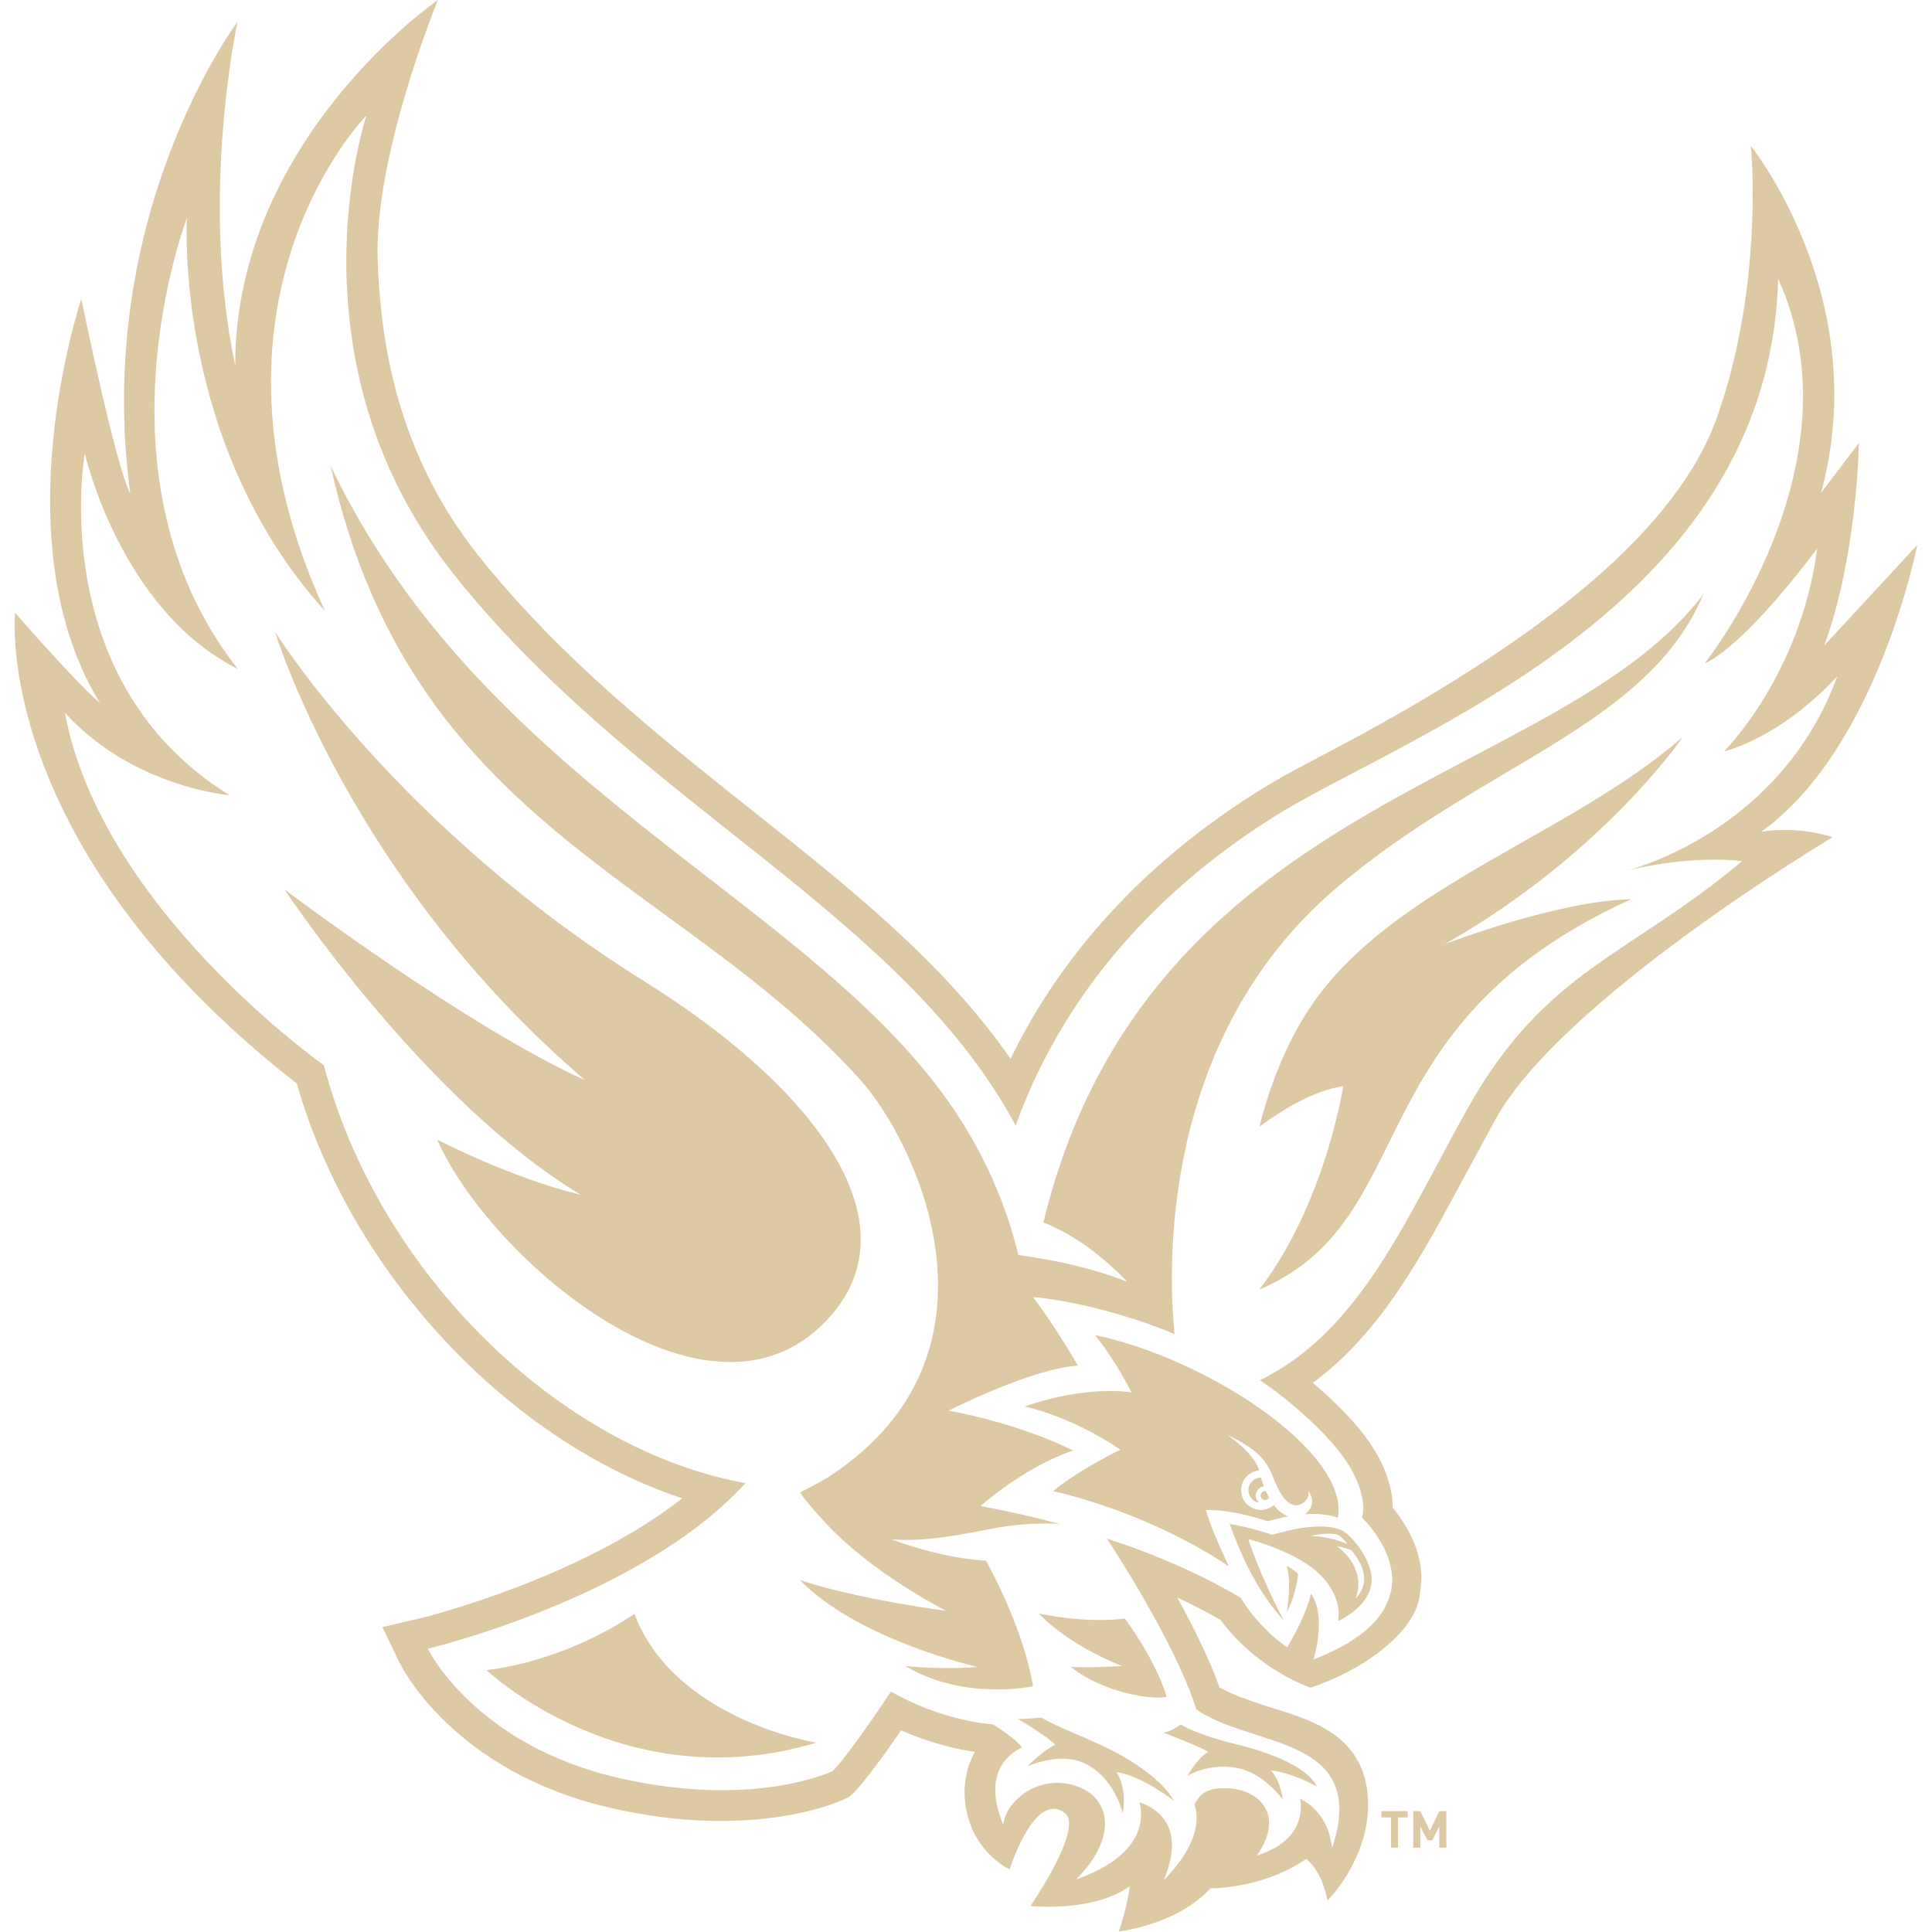 <svg width="32" height="32" viewBox="0 0 32 32" fill="none" xmlns="http://www.w3.org/2000/svg">
<g clip-path="url(#clip0_9545_7978)">
<path d="M18.631 26.808C18.631 26.808 19.136 27.475 19.322 28.1C19.202 28.162 18.332 28.081 17.731 27.607C17.987 27.63 18.589 27.595 18.589 27.595C18.589 27.595 17.75 27.289 17.207 26.726C18.069 26.901 18.631 26.808 18.631 26.808ZM21.313 26.707C21.491 26.342 21.499 26.07 21.499 26.07C21.437 26.004 21.313 25.934 21.313 25.934C21.398 26.229 21.313 26.707 21.313 26.707ZM22.256 25.364C22.256 25.364 22.547 25.562 22.687 25.966C22.729 26.098 22.725 26.218 22.694 26.323C22.597 26.633 22.244 26.811 22.163 26.85C22.178 26.769 22.217 26.47 21.91 26.128C21.534 25.706 20.676 25.492 20.676 25.492C20.676 25.492 20.843 26.043 21.266 26.843C20.731 26.257 20.486 25.554 20.366 25.24C20.715 25.298 21.068 25.418 21.072 25.422C21.08 25.422 21.875 25.154 22.256 25.364ZM22.143 25.608C22.679 26.024 22.45 26.478 22.45 26.478C22.772 26.156 22.469 25.779 22.38 25.674C22.299 25.64 22.147 25.608 22.147 25.608H22.143ZM21.709 25.445C22.015 25.438 22.318 25.574 22.318 25.574C22.318 25.574 22.229 25.453 22.155 25.418C22.155 25.418 21.973 25.368 21.709 25.445ZM18.014 28.802C17.362 28.531 17.254 28.449 17.254 28.449C17.254 28.449 17.095 28.465 16.858 28.473C17.044 28.573 17.413 28.818 17.479 28.899C17.304 28.973 17.013 29.256 17.013 29.256C17.013 29.256 17.525 29.027 17.917 29.186C18.453 29.404 18.596 30.032 18.596 30.032C18.596 30.032 18.678 29.629 18.492 29.353C18.895 29.4 19.439 29.823 19.439 29.823C19.439 29.823 19.217 29.311 18.014 28.806V28.802ZM18.74 23.063C18.74 23.063 18.014 22.931 16.974 23.296C16.974 23.296 17.704 23.439 18.558 24.01C18.558 24.01 17.871 24.343 17.444 24.697C19.198 25.112 20.354 25.946 20.354 25.946C20.354 25.946 20.052 25.317 19.974 25.011C20.432 24.999 20.998 25.197 20.998 25.197C21.107 25.166 21.22 25.139 21.34 25.116C21.247 25.085 21.165 25.019 21.099 24.929C20.983 25.03 20.812 25.038 20.684 24.941C20.541 24.832 20.513 24.623 20.626 24.479C20.684 24.405 20.766 24.363 20.855 24.355C20.773 24.056 20.319 23.761 20.319 23.761C21.154 24.153 20.991 24.429 21.251 24.79C21.472 25.1 21.72 24.825 21.67 24.693C21.794 24.86 21.716 25.007 21.612 25.081C21.806 25.065 21.996 25.081 22.159 25.139C22.357 24.052 19.989 22.5 18.135 22.112C18.488 22.543 18.74 23.063 18.74 23.063ZM13.78 21.771C15.127 20.195 13.466 17.998 10.676 16.256C6.559 13.687 4.556 10.466 4.556 10.466C4.556 10.466 5.79 14.556 9.694 17.894C7.707 16.994 4.711 14.731 4.711 14.731C4.711 14.731 7.04 18.247 9.624 19.791C8.472 19.516 7.242 18.876 7.242 18.876C8.119 20.878 11.836 24.045 13.78 21.771ZM10.505 26.734C9.263 27.564 8.056 27.661 8.056 27.661C8.056 27.661 10.331 29.823 13.521 28.864C13.521 28.864 11.177 28.492 10.509 26.734H10.505ZM20.009 29.02C19.83 29.117 19.671 29.412 19.671 29.412C19.671 29.412 20.032 29.186 20.513 29.287C20.944 29.381 21.247 29.807 21.247 29.807C21.247 29.807 21.22 29.512 21.049 29.322C21.422 29.365 21.81 29.59 21.81 29.59C21.81 29.59 21.697 29.19 20.482 28.892C19.796 28.725 19.555 28.562 19.555 28.562C19.555 28.562 19.462 28.647 19.279 28.701C19.279 28.701 19.939 28.954 20.013 29.02H20.009ZM17.281 20.249C18.057 20.544 18.67 21.231 18.67 21.231C18.294 21.08 17.902 20.979 17.58 20.909C17.413 20.874 17.091 20.82 17.067 20.816C16.951 20.8 16.866 20.785 16.866 20.785C16.691 20.055 16.326 19.054 15.554 18.034C13.082 14.758 7.944 12.884 5.476 7.715C6.799 13.699 11.239 14.537 14.25 17.886C15.181 18.922 16.831 22.395 13.769 24.433C13.617 24.534 13.427 24.627 13.253 24.72C13.35 24.871 13.517 25.05 13.641 25.189C14.421 26.051 15.67 26.68 15.67 26.68C15.67 26.68 14.219 26.493 13.249 26.171C14.227 27.172 16.198 27.611 16.198 27.611C16.198 27.611 15.554 27.661 14.991 27.592C15.977 28.181 17.11 27.929 17.11 27.929C16.939 26.909 16.33 25.849 16.33 25.849C16.33 25.849 15.686 25.837 14.766 25.496C15.228 25.535 15.775 25.453 16.357 25.333C16.807 25.24 17.215 25.224 17.549 25.24C17.145 25.131 16.722 25.034 16.284 24.953L16.241 24.945L16.272 24.918C16.272 24.918 16.978 24.293 17.774 24.025C16.835 23.563 15.783 23.377 15.771 23.377L15.709 23.366L15.767 23.338C15.767 23.338 17.114 22.659 17.855 22.62C17.444 21.918 17.141 21.526 17.137 21.522L17.11 21.487H17.157C17.157 21.487 18.208 21.576 19.454 22.096C19.345 21.022 19.206 17.211 22.124 14.716C24.565 12.632 27.281 12.046 28.217 9.838C25.818 13.008 19.004 13.167 17.281 20.249ZM20.933 24.615C20.913 24.565 20.901 24.518 20.886 24.475C20.824 24.475 20.762 24.499 20.723 24.553C20.649 24.646 20.669 24.778 20.762 24.852C20.789 24.875 20.82 24.883 20.855 24.891C20.789 24.836 20.777 24.743 20.832 24.677C20.859 24.642 20.894 24.623 20.936 24.619L20.933 24.615ZM21.705 16.679C21.301 17.277 21.033 17.983 20.859 18.662C21.216 18.398 21.751 18.061 22.248 17.991C22.248 17.991 21.953 19.931 20.859 21.359C23.591 20.195 22.399 16.994 27.017 14.894C25.799 14.917 23.928 15.639 23.928 15.639C26.544 14.157 27.871 12.209 27.871 12.209C25.958 13.87 23.051 14.677 21.701 16.683L21.705 16.679ZM21.01 24.813C21.01 24.813 21.014 24.805 21.018 24.801C20.998 24.766 20.983 24.732 20.968 24.697C20.94 24.689 20.913 24.701 20.894 24.724C20.87 24.755 20.874 24.801 20.909 24.828C20.944 24.856 20.987 24.848 21.014 24.813H21.01ZM30.355 13.866C30.355 13.866 25.791 16.586 24.739 18.596C24.739 18.596 24.25 19.5 24.25 19.497C23.567 20.773 22.877 22.073 21.744 22.904C21.934 23.063 22.12 23.237 22.302 23.428C22.935 24.087 23.067 24.631 23.067 24.964V24.972C23.381 25.356 23.544 25.756 23.544 26.16C23.544 26.16 23.513 26.454 23.509 26.466C23.509 26.466 23.482 26.575 23.478 26.579C23.311 27.114 22.535 27.681 21.709 27.953C21.709 27.953 20.851 27.681 20.215 26.831C19.986 26.699 19.745 26.575 19.497 26.458C19.772 26.955 20.032 27.479 20.199 27.949C20.413 28.069 20.684 28.162 20.929 28.244C21.635 28.469 22.694 28.694 22.659 29.955C22.632 30.836 21.988 31.48 21.988 31.48C21.988 31.48 21.914 31.014 21.635 30.789C21.045 31.201 20.331 31.274 20.048 31.278C19.489 31.884 18.53 31.992 18.53 31.992C18.674 31.585 18.713 31.243 18.713 31.243C18.092 31.682 17.067 31.569 17.067 31.569C17.067 31.569 17.956 30.281 17.638 30.032C17.137 29.641 16.722 30.964 16.722 30.964C16.722 30.964 15.985 30.622 15.977 29.683V29.629C15.989 29.396 16.047 29.194 16.148 29.016C15.872 28.977 15.422 28.88 14.925 28.659C14.654 29.055 14.32 29.516 14.134 29.699L14.075 29.753C14.075 29.753 14.005 29.792 14.002 29.792C13.944 29.823 12.519 30.494 10.125 29.947C7.513 29.353 6.648 27.603 6.613 27.529L6.333 26.951L6.958 26.804C7.082 26.777 9.62 26.136 11.301 24.817C8.445 23.874 5.813 21.099 4.917 17.948C-0.155 13.99 0.249 10.148 0.249 10.148C0.249 10.148 1.25 11.3 1.657 11.646C0 8.953 1.347 4.952 1.347 4.952C1.347 4.952 1.909 7.703 2.158 8.177C1.533 3.547 3.935 0.361 3.935 0.361C3.935 0.361 3.299 3.248 3.896 6.054C3.893 2.309 7.253 0 7.253 0C7.253 0 6.19 2.577 6.256 4.315C6.302 5.584 6.543 7.463 7.917 9.193C9.256 10.877 10.874 12.162 12.434 13.404C14.064 14.696 15.635 15.946 16.738 17.537C17.428 16.116 18.651 14.483 20.82 13.117C21.212 12.868 21.697 12.62 22.26 12.321C25.57 10.555 27.794 8.755 28.445 6.896C29.226 4.676 29 2.418 29 2.418C29 2.418 31.042 4.956 30.161 8.165C30.235 8.068 30.789 7.338 30.789 7.338C30.789 7.338 30.762 9.209 30.215 10.691C30.44 10.451 31.756 9.026 31.756 9.026C31.756 9.026 31.1 12.399 29.171 13.776C29.819 13.675 30.351 13.866 30.351 13.866H30.355ZM28.845 14.261C28.003 14.172 27.145 14.37 26.959 14.417C27.277 14.327 29.54 13.641 30.432 11.2C29.462 12.247 28.554 12.445 28.554 12.445C28.554 12.445 29.819 11.2 30.099 9.085C28.795 10.812 28.236 10.986 28.236 10.986C28.236 10.986 30.852 7.699 29.451 4.614C29.311 10.105 23.273 12.162 21.088 13.536C18.546 15.139 17.366 17.122 16.823 18.643C14.921 15.1 10.54 13.315 7.513 9.508C4.7 5.965 6.07 1.913 6.07 1.913C6.07 1.913 3.027 4.991 5.383 10.121C2.864 7.338 3.097 3.609 3.097 3.609C3.097 3.609 1.44 7.909 3.939 11.079C1.987 10.101 1.405 7.509 1.405 7.509C1.405 7.509 0.73 11.273 3.803 13.171C3.803 13.171 2.201 13.043 1.075 11.805C1.673 15.049 5.363 17.642 5.363 17.642C6.267 21.084 9.271 24.01 12.348 24.565C10.614 26.47 7.086 27.308 7.086 27.308C7.086 27.308 7.859 28.903 10.253 29.45C12.508 29.963 13.792 29.334 13.792 29.334C14.005 29.124 14.506 28.395 14.758 28.018C15.589 28.496 16.381 28.558 16.45 28.562C16.827 28.802 16.904 28.911 16.924 28.942C16.637 29.086 16.485 29.33 16.485 29.644C16.485 29.792 16.516 29.955 16.582 30.13L16.613 30.219L16.637 30.13C16.687 29.947 16.846 29.765 17.044 29.652C17.273 29.524 17.537 29.497 17.789 29.571C18.041 29.644 18.216 29.807 18.278 30.025C18.36 30.32 18.228 30.688 17.913 31.034L17.824 31.131L17.944 31.084C18.414 30.898 18.717 30.653 18.841 30.351C18.884 30.238 18.899 30.133 18.899 30.048C18.899 29.963 18.884 29.893 18.872 29.85C18.977 29.885 19.198 29.978 19.322 30.199C19.384 30.304 19.411 30.428 19.411 30.564C19.411 30.7 19.384 30.84 19.33 30.995L19.279 31.142L19.384 31.026C19.671 30.7 19.819 30.393 19.819 30.118C19.819 30.075 19.819 30.032 19.811 29.994C19.803 29.955 19.796 29.92 19.784 29.885C19.803 29.85 19.826 29.815 19.846 29.788C19.935 29.668 20.087 29.61 20.3 29.617C20.607 29.625 20.851 29.749 20.96 29.951C21.064 30.145 21.033 30.39 20.867 30.657L20.82 30.735L20.905 30.704C21.476 30.49 21.553 30.118 21.546 29.901C21.546 29.858 21.538 29.819 21.534 29.792C21.654 29.85 21.957 30.036 22.042 30.483L22.066 30.611L22.101 30.486C22.167 30.265 22.19 30.075 22.182 29.908C22.147 29.159 21.46 28.942 20.793 28.729C20.444 28.616 20.087 28.503 19.815 28.313C19.543 27.44 18.802 26.206 18.336 25.484C19.155 25.752 19.9 26.078 20.552 26.466C20.859 26.978 21.301 27.273 21.305 27.273L21.321 27.285L21.332 27.266C21.348 27.242 21.643 26.738 21.713 26.396C21.806 26.528 21.845 26.707 21.845 26.885C21.845 27.172 21.771 27.44 21.767 27.444L21.755 27.487L21.887 27.433C22.512 27.169 22.892 26.839 23.013 26.447L23.04 26.354C23.145 25.837 22.78 25.364 22.558 25.131C22.597 25.015 22.656 24.514 21.949 23.773C21.608 23.416 21.239 23.113 20.87 22.861C22.543 22.038 23.292 20.172 24.309 18.359C25.601 16.054 26.99 15.833 28.853 14.265L28.845 14.261ZM23.156 30.102V30.603H23.04V30.102H22.881V29.998H23.315V30.102H23.156ZM23.839 30.603V30.25L23.723 30.479H23.641L23.525 30.25V30.603H23.408V29.998H23.525L23.684 30.324L23.839 29.998H23.956V30.603H23.839Z" fill="#DDC9A3"/>
</g>
<defs>
<clipPath id="clip0_9545_7978">
<rect width="31.519" height="32" fill="white" transform="translate(0.241)"/>
</clipPath>
</defs>
</svg>
